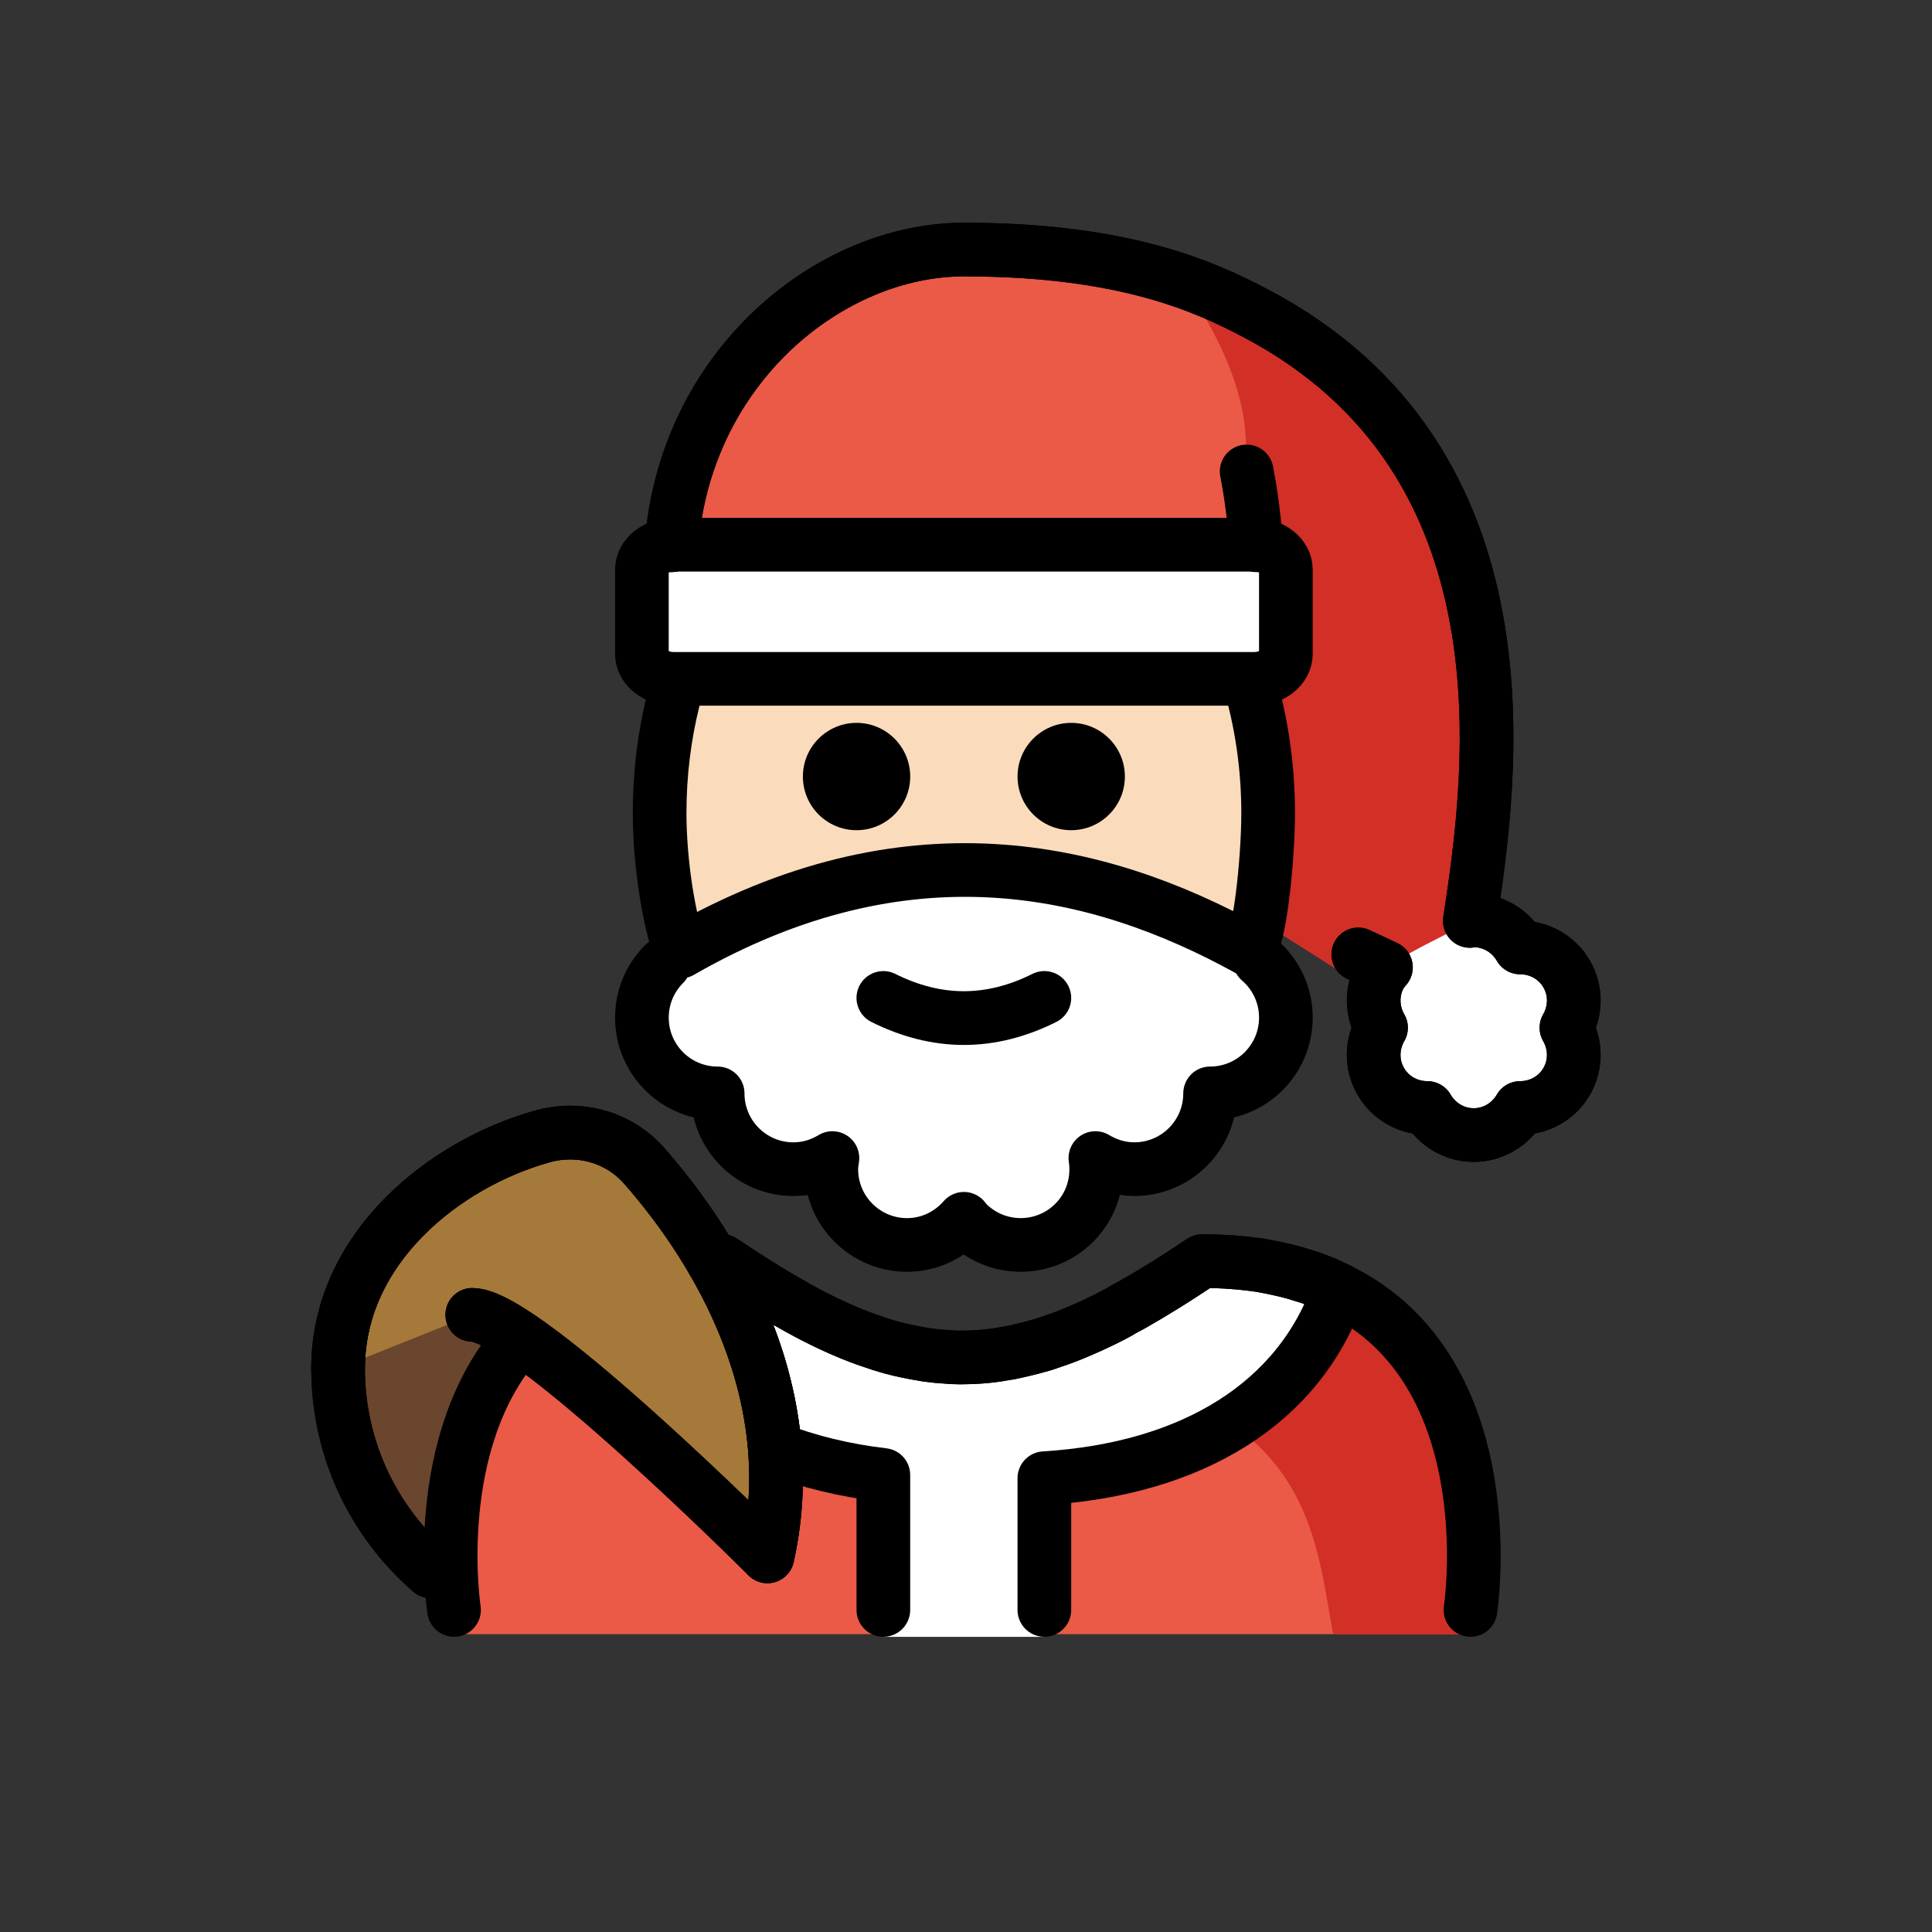 <svg id="emoji" viewBox="0 0 72 72" version="1.1" xmlns="http://www.w3.org/2000/svg">
  <rect x="0" y="0" width="72" height="72" fill="#333333" stroke="none"/>
  <g id="color">
    <ellipse cx="35.921" cy="37.3" rx="11.314" ry="5.657" fill="#FFFFFF"/>
    <path fill="#FFFFFF" d="M46.941,35.785c0.6,0.518,0.98,1.284,0.98,2.138c0,1.559-1.264,2.824-2.824,2.824 c0,1.559-1.264,2.824-2.824,2.824c-0.533,0-1.026-0.156-1.451-0.413c0.126,0.854-0.13,1.753-0.787,2.41 c-1.103,1.103-2.89,1.103-3.993,0c-0.046-0.046-0.079-0.099-0.12-0.147c-0.518,0.592-1.27,0.975-2.118,0.975 c-1.559,0-2.824-1.264-2.824-2.824c0-0.142,0.022-0.278,0.042-0.414c-0.426,0.258-0.919,0.414-1.453,0.414 c-1.559,0-2.824-1.264-2.824-2.824c-0.723,0-1.445-0.276-1.996-0.827c-1.103-1.103-1.103-2.89,0-3.993"/>
    <path fill="#EA5A47" d="M25.024,20.32C25.53,13.676,30.921,9.3,35.921,9.3c6,0,9.002,1.39,10.882,2.379 c10.493,5.524,8.781,17.345,7.973,22.641c0.05-0.004,0.095-0.02,0.146-0.02c0.742,0,1.382,0.409,1.727,1.008 c0.692-0.001,1.366,0.349,1.737,0.992c0.371,0.642,0.337,1.401-0.01,2c0.347,0.599,0.381,1.357,0.01,2 c-0.371,0.642-1.045,0.992-1.737,0.992C56.303,41.891,55.663,42.3,54.921,42.3s-1.382-0.409-1.727-1.008 c-0.692,0.001-1.366-0.349-1.737-0.992c-0.371-0.642-0.337-1.401,0.01-2c-0.347-0.599-0.381-1.358-0.01-2 c0.054-0.094,0.127-0.168,0.193-0.249l-1.031-0.483L25.024,20.32z"/>
    <path fill="#D22F27" d="M25.393,20.667L44.921,20.3c0,0,4-3-1-10c14,4,11.073,22.8,11.084,22.937 c-0.019-0.026-0.077,0.085-0.23,1.083c0.05-0.004,0.095-0.02,0.146-0.02l-3.464,2 c0.054-0.094,0.127-0.168,0.193-0.249l-1.06,0.566L25.393,20.667z"/>
    <path fill="#D22F27" d="M55.005,33.237C55.017,33.254,55.012,33.331,55.005,33.237L55.005,33.237z"/>
    <path fill="#FFFFFF" d="M50.921,38.3c0,2.209,1.791,4,4,4c2.209,0,4-1.791,4-4s-1.791-4-4-4c-2,1-2,1-3.296,1.733 C51.181,36.677,50.921,37.458,50.921,38.3z"/>
    <path fill="#6A462F" d="M16.054,58.56C13.938,56.726,12.6,54.019,12.6,51c0-4.503,3.989-7.646,7.63-8.653 c1.374-0.38,2.839,0.032,3.78,1.103C26.208,45.95,30.057,51.445,28.6,58"/>
    <path fill="#FFFFFF" d="M46.743,20.3H25.099c-0.651,0-1.178,0.417-1.178,0.932v3.135c0,0.515,0.527,0.932,1.178,0.932 h0.296h21.348c0.65,0,1.178-0.417,1.178-0.932v-3.135C47.921,20.718,47.394,20.3,46.743,20.3z"/>
    <path fill="#EA5A47" d="M54.796,60.9c0,0,2-13.9-10-13.9c-3.192,2.128-5.926,3.598-9,3.592h0.125 c-3.074,0.006-5.808-1.464-9-3.592c-12,0-10,13.9-10,13.9"/>
    <path fill="#D22F27" d="M44.796,47c-3.17,2.113-4.875,3-8.938,3.589C48.921,51,48.921,56.9,49.683,60.9 c4.238,0,5.113,0,5.113,0S56.796,47,44.796,47z"/>
    <path fill="#FFFFFF" d="M38.921,61v-5.91c5.508-0.346,9.519-2.794,10.974-7.026C48.566,47.406,46.9,47,44.796,47 c-3.17,2.113-5.889,3.575-8.938,3.589c-3.048-0.014-5.768-1.475-8.938-3.589c-2.047,0-3.679,0.385-4.991,1.012 c2.472,4.121,6.142,6.365,10.991,6.959V61"/>
    <path fill="#A57939" d="M12.6,51c0-4.503,3.989-7.646,7.63-8.653c1.374-0.38,2.839,0.032,3.78,1.103 C26.208,45.95,30.057,51.445,28.6,58c0,0-9-9-11-9"/>
  </g>
  <g id="hair"/>
  <g id="skin">
    <path fill="#fadcbc" d="M46.54,25.321c0.465,1.549,0.72,3.227,0.72,4.979c0,1.789-0.339,5-0.749,5.077 c-5.589-3.077-12.715-4.752-21.152,0.086C24.921,34.3,24.582,32.121,24.582,30.3c0-1.476,0.18-2.899,0.515-4.236"/>
  </g>
  <g id="skin-shadow"/>
  <g id="line">
    <path fill="none" stroke="#000000" stroke-linecap="round" stroke-linejoin="round" stroke-miterlimit="10" stroke-width="2" d="M46.941,35.785c0.6,0.518,0.98,1.284,0.98,2.138c0,1.559-1.264,2.824-2.824,2.824 c0,1.559-1.264,2.824-2.824,2.824c-0.533,0-1.026-0.156-1.451-0.413c0.126,0.854-0.13,1.753-0.787,2.41 c-1.103,1.103-2.89,1.103-3.993,0c-0.046-0.046-0.079-0.099-0.12-0.147c-0.518,0.592-1.27,0.975-2.118,0.975 c-1.559,0-2.824-1.264-2.824-2.824c0-0.142,0.022-0.278,0.042-0.414c-0.426,0.258-0.919,0.414-1.453,0.414 c-1.559,0-2.824-1.264-2.824-2.824c-0.723,0-1.445-0.276-1.996-0.827c-1.103-1.103-1.103-2.89,0-3.993"/>
    <path fill="none" stroke="#000000" stroke-linecap="round" stroke-linejoin="round" stroke-miterlimit="10" stroke-width="2" d="M16.054,58.56C13.938,56.726,12.6,54.019,12.6,51c0-4.503,3.989-7.646,7.63-8.653 c1.374-0.38,2.839,0.032,3.78,1.103C26.208,45.95,30.057,51.445,28.6,58"/>
    <path fill="none" stroke="#000000" stroke-linecap="round" stroke-linejoin="round" stroke-miterlimit="10" stroke-width="2" d="M46.54,25.321c0.465,1.549,0.72,3.227,0.72,4.979c0,1.789-0.339,5-0.749,5.077 c-5.589-3.077-12.715-4.752-21.152,0.086C24.921,34.3,24.582,32.121,24.582,30.3c0-1.476,0.18-2.899,0.515-4.236"/>
    <path d="M29.921,28.939c0,1.105,0.896,2,2,2s2-0.895,2-2c0-1.103-0.896-2-2-2 C30.817,26.939,29.921,27.836,29.921,28.939"/>
    <path d="M37.921,28.939c0,1.105,0.896,2,2,2s2-0.895,2-2c0-1.103-0.896-2-2-2S37.921,27.836,37.921,28.939"/>
    <path d="M35.921,38.942c1.152,0,2.304-0.286,3.447-0.858c0.494-0.247,0.694-0.848,0.447-1.342 c-0.247-0.494-0.846-0.694-1.342-0.447c-1.718,0.859-3.388,0.859-5.106,0c-0.495-0.247-1.095-0.046-1.342,0.447 c-0.247,0.494-0.047,1.095,0.447,1.342C33.617,38.656,34.769,38.942,35.921,38.942z"/>
    <path fill="none" stroke="#000000" stroke-linecap="round" stroke-linejoin="round" stroke-miterlimit="10" stroke-width="2" d="M46.818,20.32c-0.074-0.967-0.19-1.886-0.359-2.751"/>
    <path fill="none" stroke="#000000" stroke-linecap="round" stroke-linejoin="round" stroke-miterlimit="10" stroke-width="2" d="M46.743,20.3H25.099c-0.651,0-1.178,0.417-1.178,0.932v3.135c0,0.515,0.527,0.932,1.178,0.932h0.296h21.348 c0.65,0,1.178-0.417,1.178-0.932v-3.135C47.921,20.718,47.394,20.3,46.743,20.3z"/>
    <path fill="none" stroke="#000000" stroke-linecap="round" stroke-linejoin="round" stroke-miterlimit="10" stroke-width="2" d="M42.921,11.3"/>
    <path fill="none" stroke="#000000" stroke-linecap="round" stroke-linejoin="round" stroke-miterlimit="10" stroke-width="2" d="M25.024,20.32C25.53,13.676,30.921,9.3,35.921,9.3c6,0,9.002,1.39,10.882,2.379 c10.493,5.524,8.781,17.345,7.973,22.641c0.05-0.004,0.095-0.02,0.146-0.02c0.742,0,1.382,0.409,1.727,1.008 c0.692-0.001,1.366,0.349,1.737,0.992c0.371,0.642,0.337,1.401-0.01,2c0.347,0.599,0.381,1.357,0.01,2 c-0.371,0.642-1.045,0.992-1.737,0.992C56.303,41.891,55.663,42.3,54.921,42.3s-1.382-0.409-1.727-1.008 c-0.692,0.001-1.366-0.349-1.737-0.992c-0.371-0.642-0.337-1.401,0.01-2c-0.347-0.599-0.381-1.358-0.01-2 c0.054-0.094,0.127-0.168,0.193-0.249l-1.031-0.483"/>
    <path fill="none" stroke="#000000" stroke-linecap="round" stroke-linejoin="round" stroke-miterlimit="10" stroke-width="2" d="M16.054,58.56C13.938,56.726,12.6,54.019,12.6,51c0-4.503,3.989-7.646,7.63-8.653 c1.374-0.38,2.839,0.032,3.78,1.103C26.208,45.95,30.057,51.445,28.6,58c0,0-9-9-11-9"/>
    <path fill="none" stroke="#000000" stroke-linecap="round" stroke-linejoin="round" stroke-miterlimit="10" stroke-width="2" d="M25.024,20.32C25.53,13.676,30.921,9.3,35.921,9.3c6,0,9.002,1.39,10.882,2.379 c10.493,5.524,8.781,17.345,7.973,22.641c0.05-0.004,0.095-0.02,0.146-0.02c0.742,0,1.382,0.409,1.727,1.008 c0.692-0.001,1.366,0.349,1.737,0.992c0.371,0.642,0.337,1.401-0.01,2c0.347,0.599,0.381,1.357,0.01,2 c-0.371,0.642-1.045,0.992-1.737,0.992C56.303,41.891,55.663,42.3,54.921,42.3s-1.382-0.409-1.727-1.008 c-0.692,0.001-1.366-0.349-1.737-0.992c-0.371-0.642-0.337-1.401,0.01-2c-0.347-0.599-0.381-1.358-0.01-2 c0.054-0.094,0.127-0.168,0.193-0.249l-1.031-0.483"/>
    <path fill="none" stroke="#000000" stroke-linecap="round" stroke-linejoin="round" stroke-miterlimit="10" stroke-width="2" d="M16.92,59.998c0,0-0.97-6.3,2.49-10.13"/>
    <path fill="none" stroke="#000000" stroke-linecap="round" stroke-linejoin="round" stroke-miterlimit="10" stroke-width="2" d="M54.8,59.998c0,0,1.36-8.85-4.9-11.93c-0.17-0.08-0.34-0.16-0.51-0.24c-0.18-0.07-0.36-0.14-0.55-0.21 c-0.19-0.06-0.38-0.12-0.58-0.18c-0.4-0.11-0.82-0.2-1.26-0.28c-0.68-0.1-1.41-0.16-2.2-0.16c-0.6,0.4-1.18,0.78-1.75,1.12 c-0.2,0.12-0.39,0.24-0.59,0.35c-0.18,0.1-0.36,0.2-0.54,0.3c-0.18,0.11-0.36,0.21-0.54,0.3c-0.37,0.19-0.74,0.36-1.11,0.52 s-0.73,0.3-1.1,0.42c-0.18,0.06-0.36,0.12-0.55,0.17c-0.14,0.04-0.28,0.08-0.42,0.11c-0.2,0.05-0.39,0.09-0.58,0.13 c-0.06,0.01-0.13,0.02-0.19,0.03c-0.32,0.06-0.65,0.1-0.98,0.12c-0.19,0.01-0.39,0.02-0.59,0.02c-0.05,0-0.09,0-0.14,0 c-0.18,0-0.35-0.01-0.53-0.03c-0.12,0-0.24-0.02-0.36-0.03c-0.18-0.02-0.36-0.04-0.54-0.08c-0.09-0.01-0.19-0.03-0.28-0.05 c-0.18-0.03-0.35-0.07-0.53-0.11c-0.03-0.01-0.07-0.02-0.1-0.03c-0.1-0.02-0.2-0.05-0.3-0.08c-0.18-0.05-0.36-0.11-0.53-0.17 c-0.37-0.12-0.73-0.26-1.1-0.42c-1.47-0.63-2.94-1.53-4.53-2.59c-0.12,0-0.24,0-0.35,0.01"/>
    <path fill="none" stroke="#000000" stroke-linecap="round" stroke-linejoin="round" stroke-miterlimit="10" stroke-width="2" d="M28.88,53.988c1.24,0.48,2.59,0.81,4.04,0.98v5.03"/>
    <path fill="none" stroke="#000000" stroke-linecap="round" stroke-linejoin="round" stroke-miterlimit="10" stroke-width="2" d="M38.92,59.998v-4.91c5.51-0.34,9.52-2.79,10.98-7.02c-0.17-0.08-0.34-0.16-0.51-0.24c-0.18-0.07-0.36-0.14-0.55-0.21 c-0.19-0.06-0.38-0.12-0.58-0.18c-0.4-0.11-0.82-0.2-1.26-0.28c-0.68-0.1-1.41-0.16-2.2-0.16c-0.6,0.4-1.18,0.78-1.75,1.12 c-0.2,0.12-0.39,0.24-0.59,0.35c-0.18,0.11-0.36,0.22-0.54,0.3c-0.18,0.11-0.36,0.21-0.54,0.3c-0.37,0.19-0.74,0.36-1.11,0.52 s-0.73,0.3-1.1,0.42c-0.18,0.07-0.36,0.13-0.55,0.17c-0.14,0.04-0.28,0.08-0.42,0.11c-0.2,0.05-0.39,0.09-0.58,0.13 c-0.06,0.01-0.13,0.02-0.19,0.03c-0.32,0.06-0.65,0.1-0.98,0.12c-0.19,0.01-0.39,0.02-0.59,0.02c-0.05,0-0.09,0-0.14,0 c-0.18,0-0.35-0.01-0.53-0.03c-0.12,0-0.24-0.02-0.36-0.03c-0.18-0.02-0.36-0.04-0.54-0.08c-0.09-0.01-0.19-0.03-0.28-0.05 c-0.21-0.04-0.42-0.09-0.63-0.14c-0.1-0.02-0.2-0.05-0.3-0.08c-0.18-0.05-0.36-0.11-0.53-0.17c-0.37-0.12-0.73-0.26-1.1-0.42 c-1.47-0.63-2.94-1.53-4.53-2.59c-0.12,0-0.24,0-0.35,0.01"/>
    <path fill="none" stroke="#000000" stroke-linecap="round" stroke-linejoin="round" stroke-miterlimit="10" stroke-width="2" d="M12.6,51c0-4.503,3.989-7.646,7.63-8.653c1.374-0.38,2.839,0.032,3.78,1.103 C26.208,45.95,30.057,51.445,28.6,58c0,0-9-9-11-9"/>
  </g>
</svg>
